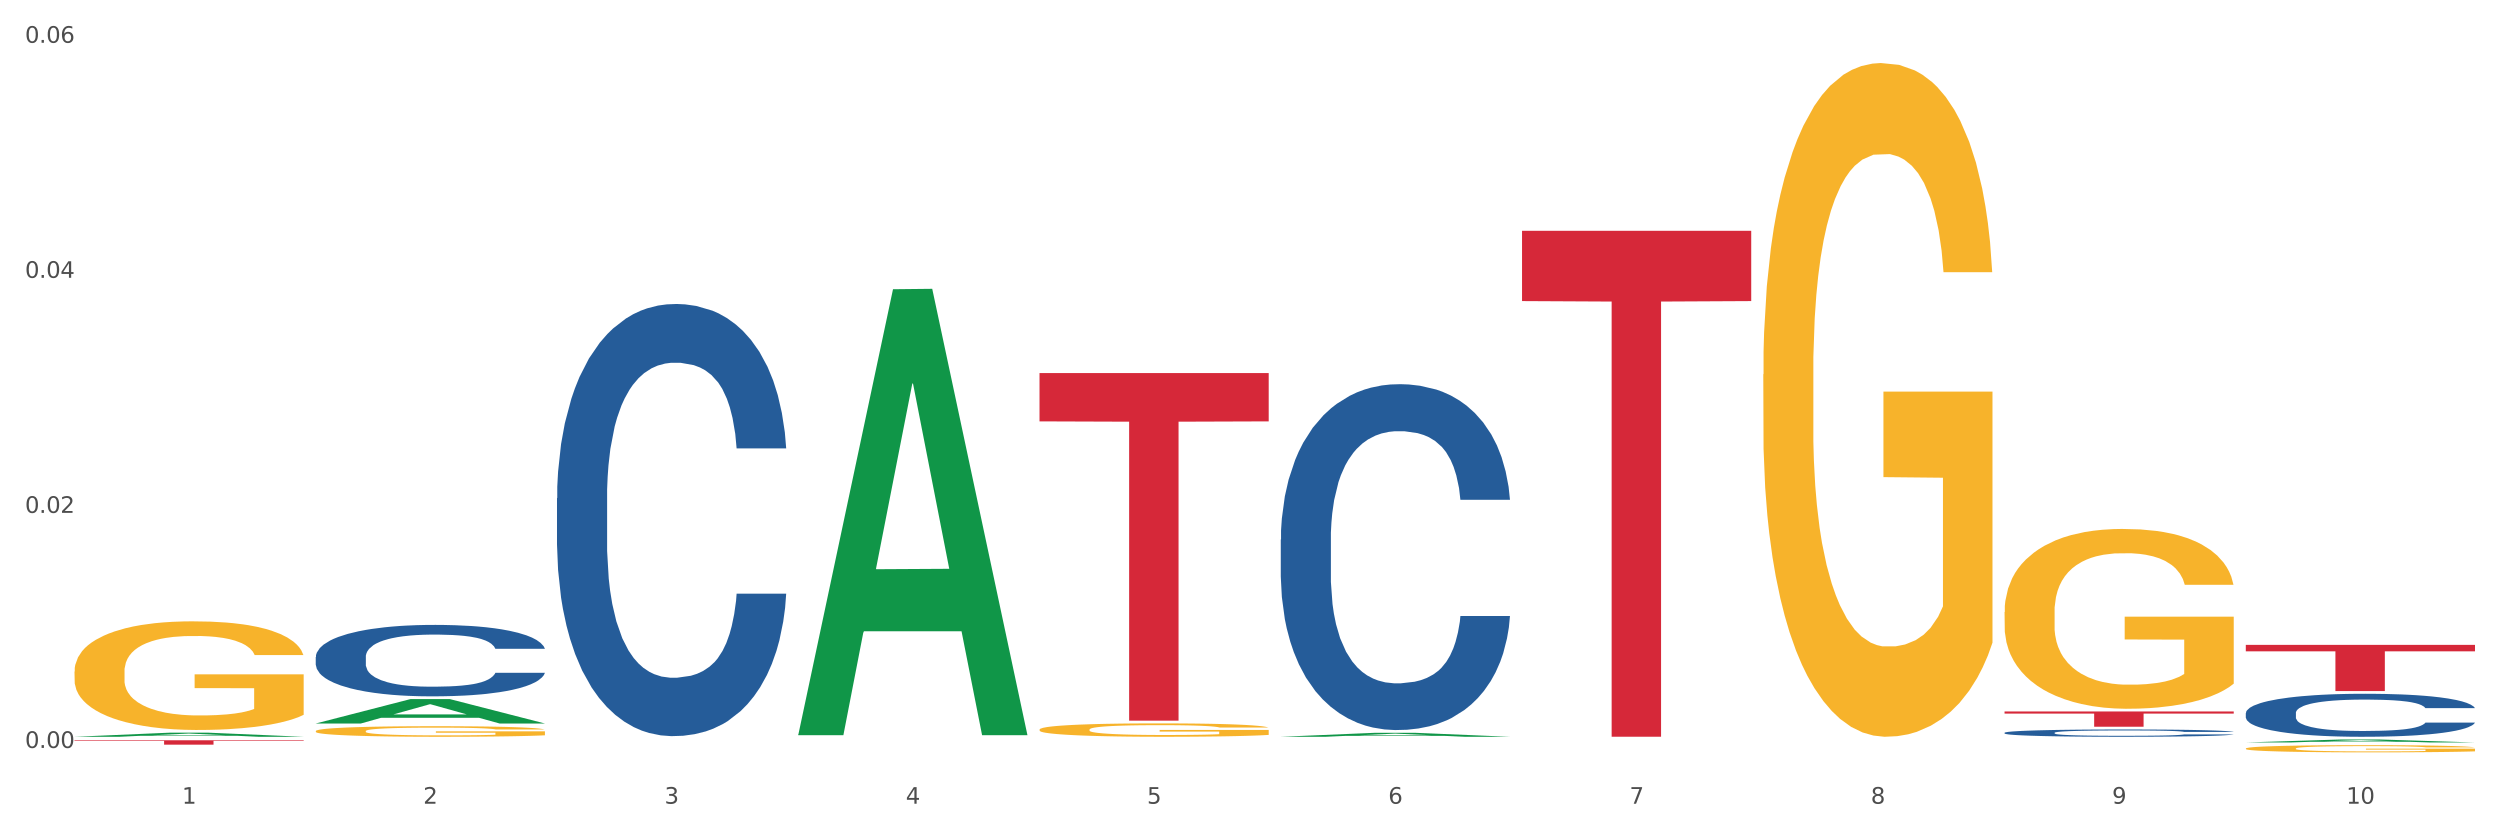 <?xml version="1.0" encoding="utf-8" standalone="no"?>
<!DOCTYPE svg PUBLIC "-//W3C//DTD SVG 1.1//EN"
  "http://www.w3.org/Graphics/SVG/1.1/DTD/svg11.dtd">
<svg xmlns:xlink="http://www.w3.org/1999/xlink" width="1080pt" height="360pt" viewBox="0 0 1080 360" xmlns="http://www.w3.org/2000/svg" version="1.1">
 <rect x="0" y="0" width="1080" height="360" fill="#333333" stroke="none"/>
 <defs>
  <style type="text/css">*{stroke-linejoin: round; stroke-linecap: butt}</style>
 </defs>
 <g id="figure_1">
  <g id="patch_1">
   <path d="M 0 360 
L 1080 360 
L 1080 0 
L 0 0 
z
" style="fill: #ffffff; stroke: #ffffff; stroke-linejoin: miter"/>
  </g>
  <g id="axes_1">
   <g id="matplotlib.axis_1">
    <g id="xtick_1">
     <g id="text_1">
      <!-- 1 -->
      <g style="fill: #4d4d4d" transform="translate(78.627 347.204) scale(0.096 -0.096)">
       <defs>
        <path id="DejaVuSans-31" d="M 794 531 
L 1825 531 
L 1825 4091 
L 703 3866 
L 703 4441 
L 1819 4666 
L 2450 4666 
L 2450 531 
L 3481 531 
L 3481 0 
L 794 0 
L 794 531 
z
" transform="scale(0.016)"/>
       </defs>
       <use xlink:href="#DejaVuSans-31"/>
      </g>
     </g>
    </g>
    <g id="xtick_2">
     <g id="text_2">
      <!-- 2 -->
      <g style="fill: #4d4d4d" transform="translate(182.851 347.204) scale(0.096 -0.096)">
       <defs>
        <path id="DejaVuSans-32" d="M 1228 531 
L 3431 531 
L 3431 0 
L 469 0 
L 469 531 
Q 828 903 1448 1529 
Q 2069 2156 2228 2338 
Q 2531 2678 2651 2914 
Q 2772 3150 2772 3378 
Q 2772 3750 2511 3984 
Q 2250 4219 1831 4219 
Q 1534 4219 1204 4116 
Q 875 4013 500 3803 
L 500 4441 
Q 881 4594 1212 4672 
Q 1544 4750 1819 4750 
Q 2544 4750 2975 4387 
Q 3406 4025 3406 3419 
Q 3406 3131 3298 2873 
Q 3191 2616 2906 2266 
Q 2828 2175 2409 1742 
Q 1991 1309 1228 531 
z
" transform="scale(0.016)"/>
       </defs>
       <use xlink:href="#DejaVuSans-32"/>
      </g>
     </g>
    </g>
    <g id="xtick_3">
     <g id="text_3">
      <!-- 3 -->
      <g style="fill: #4d4d4d" transform="translate(287.074 347.204) scale(0.096 -0.096)">
       <defs>
        <path id="DejaVuSans-33" d="M 2597 2516 
Q 3050 2419 3304 2112 
Q 3559 1806 3559 1356 
Q 3559 666 3084 287 
Q 2609 -91 1734 -91 
Q 1441 -91 1130 -33 
Q 819 25 488 141 
L 488 750 
Q 750 597 1062 519 
Q 1375 441 1716 441 
Q 2309 441 2620 675 
Q 2931 909 2931 1356 
Q 2931 1769 2642 2001 
Q 2353 2234 1838 2234 
L 1294 2234 
L 1294 2753 
L 1863 2753 
Q 2328 2753 2575 2939 
Q 2822 3125 2822 3475 
Q 2822 3834 2567 4026 
Q 2313 4219 1838 4219 
Q 1578 4219 1281 4162 
Q 984 4106 628 3988 
L 628 4550 
Q 988 4650 1302 4700 
Q 1616 4750 1894 4750 
Q 2613 4750 3031 4423 
Q 3450 4097 3450 3541 
Q 3450 3153 3228 2886 
Q 3006 2619 2597 2516 
z
" transform="scale(0.016)"/>
       </defs>
       <use xlink:href="#DejaVuSans-33"/>
      </g>
     </g>
    </g>
    <g id="xtick_4">
     <g id="text_4">
      <!-- 4 -->
      <g style="fill: #4d4d4d" transform="translate(391.298 347.204) scale(0.096 -0.096)">
       <defs>
        <path id="DejaVuSans-34" d="M 2419 4116 
L 825 1625 
L 2419 1625 
L 2419 4116 
z
M 2253 4666 
L 3047 4666 
L 3047 1625 
L 3713 1625 
L 3713 1100 
L 3047 1100 
L 3047 0 
L 2419 0 
L 2419 1100 
L 313 1100 
L 313 1709 
L 2253 4666 
z
" transform="scale(0.016)"/>
       </defs>
       <use xlink:href="#DejaVuSans-34"/>
      </g>
     </g>
    </g>
    <g id="xtick_5">
     <g id="text_5">
      <!-- 5 -->
      <g style="fill: #4d4d4d" transform="translate(495.522 347.204) scale(0.096 -0.096)">
       <defs>
        <path id="DejaVuSans-35" d="M 691 4666 
L 3169 4666 
L 3169 4134 
L 1269 4134 
L 1269 2991 
Q 1406 3038 1543 3061 
Q 1681 3084 1819 3084 
Q 2600 3084 3056 2656 
Q 3513 2228 3513 1497 
Q 3513 744 3044 326 
Q 2575 -91 1722 -91 
Q 1428 -91 1123 -41 
Q 819 9 494 109 
L 494 744 
Q 775 591 1075 516 
Q 1375 441 1709 441 
Q 2250 441 2565 725 
Q 2881 1009 2881 1497 
Q 2881 1984 2565 2268 
Q 2250 2553 1709 2553 
Q 1456 2553 1204 2497 
Q 953 2441 691 2322 
L 691 4666 
z
" transform="scale(0.016)"/>
       </defs>
       <use xlink:href="#DejaVuSans-35"/>
      </g>
     </g>
    </g>
    <g id="xtick_6">
     <g id="text_6">
      <!-- 6 -->
      <g style="fill: #4d4d4d" transform="translate(599.745 347.204) scale(0.096 -0.096)">
       <defs>
        <path id="DejaVuSans-36" d="M 2113 2584 
Q 1688 2584 1439 2293 
Q 1191 2003 1191 1497 
Q 1191 994 1439 701 
Q 1688 409 2113 409 
Q 2538 409 2786 701 
Q 3034 994 3034 1497 
Q 3034 2003 2786 2293 
Q 2538 2584 2113 2584 
z
M 3366 4563 
L 3366 3988 
Q 3128 4100 2886 4159 
Q 2644 4219 2406 4219 
Q 1781 4219 1451 3797 
Q 1122 3375 1075 2522 
Q 1259 2794 1537 2939 
Q 1816 3084 2150 3084 
Q 2853 3084 3261 2657 
Q 3669 2231 3669 1497 
Q 3669 778 3244 343 
Q 2819 -91 2113 -91 
Q 1303 -91 875 529 
Q 447 1150 447 2328 
Q 447 3434 972 4092 
Q 1497 4750 2381 4750 
Q 2619 4750 2861 4703 
Q 3103 4656 3366 4563 
z
" transform="scale(0.016)"/>
       </defs>
       <use xlink:href="#DejaVuSans-36"/>
      </g>
     </g>
    </g>
    <g id="xtick_7">
     <g id="text_7">
      <!-- 7 -->
      <g style="fill: #4d4d4d" transform="translate(703.969 347.204) scale(0.096 -0.096)">
       <defs>
        <path id="DejaVuSans-37" d="M 525 4666 
L 3525 4666 
L 3525 4397 
L 1831 0 
L 1172 0 
L 2766 4134 
L 525 4134 
L 525 4666 
z
" transform="scale(0.016)"/>
       </defs>
       <use xlink:href="#DejaVuSans-37"/>
      </g>
     </g>
    </g>
    <g id="xtick_8">
     <g id="text_8">
      <!-- 8 -->
      <g style="fill: #4d4d4d" transform="translate(808.193 347.204) scale(0.096 -0.096)">
       <defs>
        <path id="DejaVuSans-38" d="M 2034 2216 
Q 1584 2216 1326 1975 
Q 1069 1734 1069 1313 
Q 1069 891 1326 650 
Q 1584 409 2034 409 
Q 2484 409 2743 651 
Q 3003 894 3003 1313 
Q 3003 1734 2745 1975 
Q 2488 2216 2034 2216 
z
M 1403 2484 
Q 997 2584 770 2862 
Q 544 3141 544 3541 
Q 544 4100 942 4425 
Q 1341 4750 2034 4750 
Q 2731 4750 3128 4425 
Q 3525 4100 3525 3541 
Q 3525 3141 3298 2862 
Q 3072 2584 2669 2484 
Q 3125 2378 3379 2068 
Q 3634 1759 3634 1313 
Q 3634 634 3220 271 
Q 2806 -91 2034 -91 
Q 1263 -91 848 271 
Q 434 634 434 1313 
Q 434 1759 690 2068 
Q 947 2378 1403 2484 
z
M 1172 3481 
Q 1172 3119 1398 2916 
Q 1625 2713 2034 2713 
Q 2441 2713 2670 2916 
Q 2900 3119 2900 3481 
Q 2900 3844 2670 4047 
Q 2441 4250 2034 4250 
Q 1625 4250 1398 4047 
Q 1172 3844 1172 3481 
z
" transform="scale(0.016)"/>
       </defs>
       <use xlink:href="#DejaVuSans-38"/>
      </g>
     </g>
    </g>
    <g id="xtick_9">
     <g id="text_9">
      <!-- 9 -->
      <g style="fill: #4d4d4d" transform="translate(912.416 347.204) scale(0.096 -0.096)">
       <defs>
        <path id="DejaVuSans-39" d="M 703 97 
L 703 672 
Q 941 559 1184 500 
Q 1428 441 1663 441 
Q 2288 441 2617 861 
Q 2947 1281 2994 2138 
Q 2813 1869 2534 1725 
Q 2256 1581 1919 1581 
Q 1219 1581 811 2004 
Q 403 2428 403 3163 
Q 403 3881 828 4315 
Q 1253 4750 1959 4750 
Q 2769 4750 3195 4129 
Q 3622 3509 3622 2328 
Q 3622 1225 3098 567 
Q 2575 -91 1691 -91 
Q 1453 -91 1209 -44 
Q 966 3 703 97 
z
M 1959 2075 
Q 2384 2075 2632 2365 
Q 2881 2656 2881 3163 
Q 2881 3666 2632 3958 
Q 2384 4250 1959 4250 
Q 1534 4250 1286 3958 
Q 1038 3666 1038 3163 
Q 1038 2656 1286 2365 
Q 1534 2075 1959 2075 
z
" transform="scale(0.016)"/>
       </defs>
       <use xlink:href="#DejaVuSans-39"/>
      </g>
     </g>
    </g>
    <g id="xtick_10">
     <g id="text_10">
      <!-- 10 -->
      <g style="fill: #4d4d4d" transform="translate(1013.586 347.204) scale(0.096 -0.096)">
       <defs>
        <path id="DejaVuSans-30" d="M 2034 4250 
Q 1547 4250 1301 3770 
Q 1056 3291 1056 2328 
Q 1056 1369 1301 889 
Q 1547 409 2034 409 
Q 2525 409 2770 889 
Q 3016 1369 3016 2328 
Q 3016 3291 2770 3770 
Q 2525 4250 2034 4250 
z
M 2034 4750 
Q 2819 4750 3233 4129 
Q 3647 3509 3647 2328 
Q 3647 1150 3233 529 
Q 2819 -91 2034 -91 
Q 1250 -91 836 529 
Q 422 1150 422 2328 
Q 422 3509 836 4129 
Q 1250 4750 2034 4750 
z
" transform="scale(0.016)"/>
       </defs>
       <use xlink:href="#DejaVuSans-31"/>
       <use xlink:href="#DejaVuSans-30" transform="translate(63.623 0)"/>
      </g>
     </g>
    </g>
    <g id="xtick_11"/>
    <g id="xtick_12"/>
    <g id="xtick_13"/>
    <g id="xtick_14"/>
    <g id="xtick_15"/>
    <g id="xtick_16"/>
    <g id="xtick_17"/>
    <g id="xtick_18"/>
    <g id="xtick_19"/>
   </g>
   <g id="matplotlib.axis_2">
    <g id="ytick_1">
     <g id="text_11">
      <!-- 0.00 -->
      <g style="fill: #4d4d4d" transform="translate(10.8 323.105) scale(0.096 -0.096)">
       <defs>
        <path id="DejaVuSans-2e" d="M 684 794 
L 1344 794 
L 1344 0 
L 684 0 
L 684 794 
z
" transform="scale(0.016)"/>
       </defs>
       <use xlink:href="#DejaVuSans-30"/>
       <use xlink:href="#DejaVuSans-2e" transform="translate(63.623 0)"/>
       <use xlink:href="#DejaVuSans-30" transform="translate(95.41 0)"/>
       <use xlink:href="#DejaVuSans-30" transform="translate(159.033 0)"/>
      </g>
     </g>
    </g>
    <g id="ytick_2">
     <g id="text_12">
      <!-- 0.02 -->
      <g style="fill: #4d4d4d" transform="translate(10.8 221.563) scale(0.096 -0.096)">
       <use xlink:href="#DejaVuSans-30"/>
       <use xlink:href="#DejaVuSans-2e" transform="translate(63.623 0)"/>
       <use xlink:href="#DejaVuSans-30" transform="translate(95.41 0)"/>
       <use xlink:href="#DejaVuSans-32" transform="translate(159.033 0)"/>
      </g>
     </g>
    </g>
    <g id="ytick_3">
     <g id="text_13">
      <!-- 0.04 -->
      <g style="fill: #4d4d4d" transform="translate(10.8 120.021) scale(0.096 -0.096)">
       <use xlink:href="#DejaVuSans-30"/>
       <use xlink:href="#DejaVuSans-2e" transform="translate(63.623 0)"/>
       <use xlink:href="#DejaVuSans-30" transform="translate(95.41 0)"/>
       <use xlink:href="#DejaVuSans-34" transform="translate(159.033 0)"/>
      </g>
     </g>
    </g>
    <g id="ytick_4">
     <g id="text_14">
      <!-- 0.06 -->
      <g style="fill: #4d4d4d" transform="translate(10.8 18.478) scale(0.096 -0.096)">
       <use xlink:href="#DejaVuSans-30"/>
       <use xlink:href="#DejaVuSans-2e" transform="translate(63.623 0)"/>
       <use xlink:href="#DejaVuSans-30" transform="translate(95.41 0)"/>
       <use xlink:href="#DejaVuSans-36" transform="translate(159.033 0)"/>
      </g>
     </g>
    </g>
    <g id="ytick_5"/>
    <g id="ytick_6"/>
    <g id="ytick_7"/>
   </g>
   <g id="PolyCollection_1">
    <path d="M 32.175 318.286 
L 32.277 318.284 
L 73.107 316.522 
L 90.051 316.52 
L 131.187 318.289 
L 111.589 318.289 
L 102.709 317.877 
L 60.552 317.877 
L 60.246 317.884 
L 51.671 318.289 
L 32.175 318.289 
L 32.175 318.286 
L 65.86 317.632 
L 97.401 317.63 
L 81.783 316.897 
L 81.579 316.894 
L 81.375 316.899 
L 65.758 317.63 
L 65.86 317.632 
L 32.175 318.286 
z
" clip-path="url(#pce8a48c0a7)" style="fill: #109648"/>
    <path d="M 553.293 233.102 
L 553.41 232.966 
L 553.41 229.145 
L 553.761 223.959 
L 555.049 214.407 
L 556.687 207.174 
L 559.496 198.713 
L 561.017 195.165 
L 563.007 191.208 
L 567.103 184.794 
L 571.785 179.335 
L 575.062 176.333 
L 577.52 174.423 
L 583.02 171.011 
L 586.18 169.51 
L 589.457 168.282 
L 592.266 167.463 
L 596.948 166.508 
L 600.693 166.098 
L 605.023 165.962 
L 608.651 166.098 
L 613.45 166.644 
L 620.472 168.282 
L 623.164 169.237 
L 626.792 170.875 
L 630.537 173.058 
L 633.58 175.241 
L 637.091 178.38 
L 640.719 182.474 
L 644.23 187.66 
L 646.688 192.436 
L 648.677 197.485 
L 650.433 203.626 
L 651.72 210.313 
L 652.306 215.908 
L 630.888 215.908 
L 630.303 210.858 
L 629.132 205.4 
L 627.962 201.715 
L 626.675 198.713 
L 624.685 195.302 
L 622.929 193.118 
L 620.004 190.525 
L 617.312 188.888 
L 615.088 187.933 
L 612.396 187.114 
L 606.661 186.295 
L 602.565 186.295 
L 599.99 186.568 
L 596.83 187.25 
L 594.139 188.206 
L 590.979 189.843 
L 588.521 191.617 
L 586.063 193.937 
L 584.659 195.575 
L 582.552 198.577 
L 581.148 201.033 
L 579.275 205.263 
L 578.222 208.266 
L 576.349 216.044 
L 575.53 221.776 
L 575.179 225.733 
L 574.945 230.1 
L 574.945 251.388 
L 575.647 260.941 
L 576.232 265.035 
L 577.168 269.674 
L 578.924 275.679 
L 581.499 281.547 
L 584.191 285.777 
L 586.414 288.37 
L 588.521 290.28 
L 590.628 291.781 
L 593.202 293.146 
L 595.309 293.965 
L 598.469 294.784 
L 602.214 295.193 
L 605.14 295.193 
L 611.109 294.511 
L 613.801 293.828 
L 616.375 292.873 
L 619.184 291.372 
L 621.408 289.734 
L 622.695 288.506 
L 624.802 285.913 
L 626.441 283.184 
L 627.845 280.046 
L 628.781 277.316 
L 629.835 273.222 
L 630.654 268.583 
L 630.888 266.126 
L 652.306 266.126 
L 651.837 271.039 
L 651.018 275.815 
L 649.38 282.229 
L 648.092 285.913 
L 646.103 290.417 
L 643.996 294.238 
L 641.07 298.468 
L 638.378 301.607 
L 635.569 304.336 
L 632.526 306.792 
L 627.026 310.204 
L 625.036 311.159 
L 620.823 312.797 
L 617.546 313.752 
L 612.747 314.707 
L 607.832 315.253 
L 602.682 315.39 
L 598.118 315.117 
L 593.085 314.298 
L 589.925 313.479 
L 586.414 312.251 
L 582.318 310.34 
L 578.456 308.021 
L 574.828 305.291 
L 571.434 302.153 
L 568.274 298.605 
L 564.177 292.737 
L 561.135 287.005 
L 558.911 281.683 
L 557.389 277.18 
L 555.868 271.448 
L 555.049 267.491 
L 553.761 257.938 
L 553.293 249.068 
L 553.293 233.102 
z
" clip-path="url(#pce8a48c0a7)" style="fill: #255c99"/>
    <path d="M 865.964 316.55 
L 866.081 316.547 
L 866.081 316.466 
L 866.432 316.357 
L 867.719 316.155 
L 869.358 316.002 
L 872.167 315.823 
L 873.688 315.748 
L 875.678 315.665 
L 879.774 315.529 
L 884.456 315.414 
L 887.733 315.35 
L 890.19 315.31 
L 895.691 315.238 
L 898.851 315.206 
L 902.128 315.18 
L 904.937 315.163 
L 909.618 315.143 
L 913.364 315.134 
L 917.694 315.131 
L 921.322 315.134 
L 926.12 315.146 
L 933.143 315.18 
L 935.834 315.2 
L 939.463 315.235 
L 943.208 315.281 
L 946.251 315.327 
L 949.762 315.394 
L 953.39 315.48 
L 956.901 315.59 
L 959.359 315.691 
L 961.348 315.797 
L 963.104 315.927 
L 964.391 316.068 
L 964.976 316.187 
L 943.559 316.187 
L 942.974 316.08 
L 941.803 315.965 
L 940.633 315.887 
L 939.346 315.823 
L 937.356 315.751 
L 935.6 315.705 
L 932.674 315.65 
L 929.983 315.616 
L 927.759 315.595 
L 925.067 315.578 
L 919.332 315.561 
L 915.236 315.561 
L 912.661 315.567 
L 909.501 315.581 
L 906.81 315.601 
L 903.65 315.636 
L 901.192 315.673 
L 898.734 315.722 
L 897.33 315.757 
L 895.223 315.82 
L 893.819 315.872 
L 891.946 315.962 
L 890.893 316.025 
L 889.02 316.19 
L 888.201 316.311 
L 887.85 316.394 
L 887.616 316.487 
L 887.616 316.937 
L 888.318 317.138 
L 888.903 317.225 
L 889.839 317.323 
L 891.595 317.45 
L 894.17 317.574 
L 896.861 317.663 
L 899.085 317.718 
L 901.192 317.759 
L 903.298 317.79 
L 905.873 317.819 
L 907.98 317.836 
L 911.14 317.854 
L 914.885 317.862 
L 917.811 317.862 
L 923.78 317.848 
L 926.472 317.834 
L 929.046 317.813 
L 931.855 317.782 
L 934.079 317.747 
L 935.366 317.721 
L 937.473 317.666 
L 939.111 317.609 
L 940.516 317.542 
L 941.452 317.485 
L 942.505 317.398 
L 943.325 317.3 
L 943.559 317.248 
L 964.976 317.248 
L 964.508 317.352 
L 963.689 317.453 
L 962.05 317.588 
L 960.763 317.666 
L 958.773 317.761 
L 956.667 317.842 
L 953.741 317.932 
L 951.049 317.998 
L 948.24 318.056 
L 945.197 318.108 
L 939.697 318.18 
L 937.707 318.2 
L 933.494 318.234 
L 930.217 318.255 
L 925.418 318.275 
L 920.503 318.286 
L 915.353 318.289 
L 910.789 318.283 
L 905.756 318.266 
L 902.596 318.249 
L 899.085 318.223 
L 894.989 318.183 
L 891.127 318.133 
L 887.499 318.076 
L 884.105 318.009 
L 880.945 317.934 
L 876.848 317.81 
L 873.805 317.689 
L 871.582 317.577 
L 870.06 317.482 
L 868.539 317.361 
L 867.719 317.277 
L 866.432 317.075 
L 865.964 316.888 
L 865.964 316.55 
z
" clip-path="url(#pce8a48c0a7)" style="fill: #255c99"/>
    <path d="M 970.188 308.056 
L 970.305 308.039 
L 970.305 307.564 
L 970.656 306.919 
L 971.943 305.731 
L 973.582 304.831 
L 976.39 303.779 
L 977.912 303.338 
L 979.902 302.846 
L 983.998 302.048 
L 988.679 301.369 
L 991.956 300.996 
L 994.414 300.758 
L 999.915 300.334 
L 1003.075 300.148 
L 1006.352 299.995 
L 1009.161 299.893 
L 1013.842 299.774 
L 1017.587 299.723 
L 1021.917 299.706 
L 1025.546 299.723 
L 1030.344 299.791 
L 1037.366 299.995 
L 1040.058 300.114 
L 1043.686 300.317 
L 1047.431 300.589 
L 1050.474 300.86 
L 1053.985 301.251 
L 1057.613 301.76 
L 1061.125 302.405 
L 1063.582 302.999 
L 1065.572 303.627 
L 1067.327 304.39 
L 1068.615 305.222 
L 1069.2 305.918 
L 1047.782 305.918 
L 1047.197 305.29 
L 1046.027 304.611 
L 1044.857 304.153 
L 1043.569 303.779 
L 1041.58 303.355 
L 1039.824 303.083 
L 1036.898 302.761 
L 1034.206 302.557 
L 1031.983 302.439 
L 1029.291 302.337 
L 1023.556 302.235 
L 1019.46 302.235 
L 1016.885 302.269 
L 1013.725 302.354 
L 1011.033 302.473 
L 1007.873 302.676 
L 1005.415 302.897 
L 1002.958 303.185 
L 1001.553 303.389 
L 999.447 303.762 
L 998.042 304.068 
L 996.17 304.594 
L 995.116 304.967 
L 993.244 305.935 
L 992.424 306.647 
L 992.073 307.139 
L 991.839 307.683 
L 991.839 310.33 
L 992.541 311.518 
L 993.127 312.027 
L 994.063 312.604 
L 995.818 313.351 
L 998.393 314.08 
L 1001.085 314.607 
L 1003.309 314.929 
L 1005.415 315.167 
L 1007.522 315.353 
L 1010.097 315.523 
L 1012.203 315.625 
L 1015.363 315.727 
L 1019.109 315.778 
L 1022.035 315.778 
L 1028.003 315.693 
L 1030.695 315.608 
L 1033.27 315.489 
L 1036.079 315.302 
L 1038.303 315.099 
L 1039.59 314.946 
L 1041.697 314.624 
L 1043.335 314.284 
L 1044.739 313.894 
L 1045.676 313.554 
L 1046.729 313.045 
L 1047.548 312.468 
L 1047.782 312.163 
L 1069.2 312.163 
L 1068.732 312.774 
L 1067.913 313.368 
L 1066.274 314.165 
L 1064.987 314.624 
L 1062.997 315.184 
L 1060.89 315.659 
L 1057.965 316.185 
L 1055.273 316.575 
L 1052.464 316.915 
L 1049.421 317.22 
L 1043.92 317.644 
L 1041.931 317.763 
L 1037.717 317.967 
L 1034.44 318.086 
L 1029.642 318.204 
L 1024.726 318.272 
L 1019.577 318.289 
L 1015.012 318.255 
L 1009.98 318.153 
L 1006.82 318.052 
L 1003.309 317.899 
L 999.212 317.661 
L 995.35 317.373 
L 991.722 317.033 
L 988.328 316.643 
L 985.168 316.202 
L 981.072 315.472 
L 978.029 314.759 
L 975.805 314.097 
L 974.284 313.537 
L 972.762 312.825 
L 971.943 312.333 
L 970.656 311.145 
L 970.188 310.041 
L 970.188 308.056 
z
" clip-path="url(#pce8a48c0a7)" style="fill: #255c99"/>
    <path d="M 32.175 290.104 
L 32.292 290.061 
L 32.292 288.518 
L 32.526 287.189 
L 33.695 283.974 
L 35.448 281.316 
L 36.734 279.902 
L 38.02 278.744 
L 39.54 277.587 
L 41.41 276.387 
L 44.8 274.629 
L 46.904 273.729 
L 49.476 272.786 
L 54.152 271.415 
L 57.542 270.643 
L 61.049 270 
L 66.777 269.228 
L 70.517 268.885 
L 74.492 268.628 
L 79.285 268.457 
L 82.909 268.414 
L 90.858 268.543 
L 97.638 268.928 
L 100.911 269.228 
L 105.119 269.743 
L 107.34 270.086 
L 110.964 270.772 
L 114.705 271.672 
L 117.277 272.443 
L 121.134 273.901 
L 124.057 275.358 
L 126.745 277.158 
L 128.148 278.402 
L 129.2 279.559 
L 130.135 280.888 
L 131.071 282.988 
L 110.029 282.988 
L 109.211 281.488 
L 107.925 280.073 
L 106.054 278.702 
L 104.418 277.844 
L 101.612 276.773 
L 99.041 276.087 
L 96.352 275.572 
L 93.079 275.144 
L 90.507 274.929 
L 86.883 274.758 
L 79.752 274.801 
L 74.96 275.144 
L 71.686 275.572 
L 69.582 275.958 
L 67.712 276.387 
L 65.608 276.987 
L 63.153 277.887 
L 61.399 278.702 
L 59.646 279.73 
L 58.243 280.759 
L 56.957 281.959 
L 55.905 283.245 
L 55.087 284.574 
L 54.386 286.203 
L 53.801 288.904 
L 53.801 294.776 
L 54.035 296.105 
L 54.619 297.862 
L 55.321 299.191 
L 56.49 300.777 
L 57.542 301.849 
L 59.529 303.392 
L 61.75 304.678 
L 63.504 305.492 
L 65.257 306.178 
L 68.296 307.121 
L 71.686 307.893 
L 74.609 308.364 
L 78.583 308.793 
L 81.272 308.965 
L 83.61 309.05 
L 89.338 309.05 
L 93.429 308.922 
L 97.988 308.622 
L 101.495 308.236 
L 104.418 307.764 
L 107.691 306.993 
L 109.795 306.264 
L 109.795 297.305 
L 84.078 297.262 
L 84.078 291.304 
L 131.187 291.304 
L 131.187 308.793 
L 129.2 309.693 
L 126.979 310.508 
L 124.641 311.236 
L 121.134 312.137 
L 116.926 312.994 
L 113.185 313.594 
L 109.211 314.108 
L 104.535 314.58 
L 98.456 315.009 
L 94.715 315.18 
L 90.039 315.309 
L 84.545 315.351 
L 79.752 315.266 
L 75.076 315.051 
L 70.167 314.666 
L 65.374 314.108 
L 61.75 313.551 
L 58.126 312.865 
L 54.269 311.965 
L 51.229 311.108 
L 48.891 310.336 
L 46.32 309.35 
L 43.514 308.064 
L 41.41 306.907 
L 39.54 305.707 
L 37.552 304.164 
L 36.15 302.835 
L 34.747 301.163 
L 33.928 299.92 
L 32.993 297.991 
L 32.292 295.29 
L 32.175 290.104 
z
" clip-path="url(#pce8a48c0a7)" style="fill: #f7b32b"/>
    <path d="M 136.399 315.832 
L 136.516 315.828 
L 136.516 315.678 
L 136.749 315.549 
L 137.918 315.236 
L 139.672 314.977 
L 140.958 314.839 
L 142.244 314.727 
L 143.763 314.614 
L 145.634 314.497 
L 149.024 314.326 
L 151.128 314.239 
L 153.699 314.147 
L 158.375 314.013 
L 161.765 313.938 
L 165.272 313.876 
L 171 313.801 
L 174.741 313.767 
L 178.716 313.742 
L 183.508 313.726 
L 187.132 313.721 
L 195.081 313.734 
L 201.861 313.771 
L 205.135 313.801 
L 209.343 313.851 
L 211.564 313.884 
L 215.188 313.951 
L 218.928 314.038 
L 221.5 314.114 
L 225.358 314.255 
L 228.28 314.397 
L 230.969 314.572 
L 232.372 314.693 
L 233.424 314.806 
L 234.359 314.935 
L 235.294 315.14 
L 214.253 315.14 
L 213.434 314.994 
L 212.148 314.856 
L 210.278 314.723 
L 208.641 314.639 
L 205.836 314.535 
L 203.264 314.468 
L 200.576 314.418 
L 197.302 314.376 
L 194.731 314.355 
L 191.107 314.339 
L 183.976 314.343 
L 179.183 314.376 
L 175.91 314.418 
L 173.806 314.456 
L 171.936 314.497 
L 169.831 314.556 
L 167.377 314.643 
L 165.623 314.723 
L 163.87 314.823 
L 162.467 314.923 
L 161.181 315.04 
L 160.129 315.165 
L 159.311 315.294 
L 158.609 315.453 
L 158.025 315.715 
L 158.025 316.287 
L 158.259 316.416 
L 158.843 316.587 
L 159.544 316.717 
L 160.713 316.871 
L 161.765 316.975 
L 163.753 317.125 
L 165.974 317.251 
L 167.727 317.33 
L 169.481 317.397 
L 172.52 317.488 
L 175.91 317.563 
L 178.833 317.609 
L 182.807 317.651 
L 185.496 317.668 
L 187.834 317.676 
L 193.562 317.676 
L 197.653 317.663 
L 202.212 317.634 
L 205.719 317.597 
L 208.641 317.551 
L 211.915 317.476 
L 214.019 317.405 
L 214.019 316.533 
L 188.301 316.529 
L 188.301 315.949 
L 235.411 315.949 
L 235.411 317.651 
L 233.424 317.739 
L 231.203 317.818 
L 228.865 317.889 
L 225.358 317.976 
L 221.15 318.06 
L 217.409 318.118 
L 213.434 318.168 
L 208.758 318.214 
L 202.68 318.256 
L 198.939 318.273 
L 194.263 318.285 
L 188.769 318.289 
L 183.976 318.281 
L 179.3 318.26 
L 174.39 318.222 
L 169.598 318.168 
L 165.974 318.114 
L 162.35 318.047 
L 158.492 317.96 
L 155.453 317.876 
L 153.115 317.801 
L 150.543 317.705 
L 147.738 317.58 
L 145.634 317.467 
L 143.763 317.351 
L 141.776 317.2 
L 140.373 317.071 
L 138.97 316.908 
L 138.152 316.787 
L 137.217 316.6 
L 136.516 316.337 
L 136.399 315.832 
z
" clip-path="url(#pce8a48c0a7)" style="fill: #f7b32b"/>
    <path d="M 449.069 315.174 
L 449.186 315.169 
L 449.186 314.979 
L 449.42 314.815 
L 450.589 314.418 
L 452.343 314.09 
L 453.628 313.916 
L 454.914 313.773 
L 456.434 313.63 
L 458.304 313.482 
L 461.694 313.265 
L 463.799 313.154 
L 466.37 313.038 
L 471.046 312.869 
L 474.436 312.773 
L 477.943 312.694 
L 483.671 312.599 
L 487.412 312.557 
L 491.386 312.525 
L 496.179 312.504 
L 499.803 312.498 
L 507.752 312.514 
L 514.532 312.562 
L 517.805 312.599 
L 522.014 312.662 
L 524.235 312.705 
L 527.859 312.789 
L 531.599 312.9 
L 534.171 312.996 
L 538.029 313.175 
L 540.951 313.355 
L 543.64 313.577 
L 545.043 313.731 
L 546.095 313.873 
L 547.03 314.037 
L 547.965 314.297 
L 526.923 314.297 
L 526.105 314.111 
L 524.819 313.937 
L 522.949 313.768 
L 521.312 313.662 
L 518.507 313.53 
L 515.935 313.445 
L 513.246 313.382 
L 509.973 313.329 
L 507.401 313.302 
L 503.778 313.281 
L 496.647 313.286 
L 491.854 313.329 
L 488.581 313.382 
L 486.477 313.429 
L 484.606 313.482 
L 482.502 313.556 
L 480.047 313.667 
L 478.294 313.768 
L 476.54 313.895 
L 475.138 314.022 
L 473.852 314.17 
L 472.8 314.328 
L 471.981 314.492 
L 471.28 314.693 
L 470.696 315.026 
L 470.696 315.751 
L 470.929 315.915 
L 471.514 316.132 
L 472.215 316.296 
L 473.384 316.491 
L 474.436 316.623 
L 476.424 316.814 
L 478.645 316.972 
L 480.398 317.073 
L 482.152 317.158 
L 485.191 317.274 
L 488.581 317.369 
L 491.503 317.427 
L 495.478 317.48 
L 498.167 317.501 
L 500.505 317.512 
L 506.232 317.512 
L 510.324 317.496 
L 514.883 317.459 
L 518.39 317.411 
L 521.312 317.353 
L 524.585 317.258 
L 526.69 317.168 
L 526.69 316.063 
L 500.972 316.058 
L 500.972 315.322 
L 548.082 315.322 
L 548.082 317.48 
L 546.095 317.591 
L 543.874 317.692 
L 541.536 317.782 
L 538.029 317.893 
L 533.82 317.998 
L 530.08 318.072 
L 526.105 318.136 
L 521.429 318.194 
L 515.351 318.247 
L 511.61 318.268 
L 506.934 318.284 
L 501.44 318.289 
L 496.647 318.279 
L 491.971 318.252 
L 487.061 318.205 
L 482.268 318.136 
L 478.645 318.067 
L 475.021 317.982 
L 471.163 317.871 
L 468.124 317.766 
L 465.786 317.67 
L 463.214 317.549 
L 460.409 317.39 
L 458.304 317.247 
L 456.434 317.099 
L 454.447 316.909 
L 453.044 316.745 
L 451.641 316.539 
L 450.823 316.385 
L 449.888 316.147 
L 449.186 315.814 
L 449.069 315.174 
z
" clip-path="url(#pce8a48c0a7)" style="fill: #f7b32b"/>
    <path d="M 761.74 161.726 
L 761.857 161.46 
L 761.857 151.891 
L 762.091 143.651 
L 763.26 123.715 
L 765.013 107.234 
L 766.299 98.462 
L 767.585 91.286 
L 769.105 84.109 
L 770.975 76.666 
L 774.365 65.768 
L 776.469 60.185 
L 779.041 54.338 
L 783.717 45.832 
L 787.107 41.047 
L 790.614 37.06 
L 796.342 32.275 
L 800.083 30.149 
L 804.057 28.554 
L 808.85 27.491 
L 812.474 27.225 
L 820.423 28.022 
L 827.203 30.415 
L 830.476 32.275 
L 834.685 35.465 
L 836.906 37.591 
L 840.529 41.844 
L 844.27 47.427 
L 846.842 52.211 
L 850.7 61.249 
L 853.622 70.286 
L 856.311 81.45 
L 857.713 89.159 
L 858.766 96.336 
L 859.701 104.576 
L 860.636 117.601 
L 839.594 117.601 
L 838.776 108.298 
L 837.49 99.526 
L 835.62 91.02 
L 833.983 85.703 
L 831.178 79.058 
L 828.606 74.805 
L 825.917 71.615 
L 822.644 68.957 
L 820.072 67.628 
L 816.448 66.565 
L 809.318 66.831 
L 804.525 68.957 
L 801.252 71.615 
L 799.148 74.008 
L 797.277 76.666 
L 795.173 80.387 
L 792.718 85.969 
L 790.965 91.02 
L 789.211 97.399 
L 787.809 103.779 
L 786.523 111.221 
L 785.471 119.196 
L 784.652 127.436 
L 783.951 137.537 
L 783.366 154.283 
L 783.366 190.699 
L 783.6 198.94 
L 784.185 209.838 
L 784.886 218.078 
L 786.055 227.913 
L 787.107 234.558 
L 789.094 244.128 
L 791.315 252.102 
L 793.069 257.152 
L 794.822 261.405 
L 797.862 267.253 
L 801.252 272.038 
L 804.174 274.962 
L 808.149 277.62 
L 810.837 278.683 
L 813.175 279.215 
L 818.903 279.215 
L 822.995 278.417 
L 827.554 276.557 
L 831.061 274.164 
L 833.983 271.24 
L 837.256 266.456 
L 839.36 261.937 
L 839.36 206.382 
L 813.643 206.116 
L 813.643 169.169 
L 860.753 169.169 
L 860.753 277.62 
L 858.766 283.202 
L 856.544 288.252 
L 854.206 292.771 
L 850.7 298.353 
L 846.491 303.67 
L 842.751 307.391 
L 838.776 310.581 
L 834.1 313.505 
L 828.021 316.163 
L 824.281 317.226 
L 819.605 318.023 
L 814.111 318.289 
L 809.318 317.758 
L 804.642 316.429 
L 799.732 314.036 
L 794.939 310.581 
L 791.315 307.125 
L 787.692 302.872 
L 783.834 297.29 
L 780.795 291.974 
L 778.457 287.189 
L 775.885 281.075 
L 773.079 273.101 
L 770.975 265.924 
L 769.105 258.481 
L 767.118 248.912 
L 765.715 240.672 
L 764.312 230.305 
L 763.494 222.597 
L 762.559 210.635 
L 761.857 193.889 
L 761.74 161.726 
z
" clip-path="url(#pce8a48c0a7)" style="fill: #f7b32b"/>
    <path d="M 865.964 264.401 
L 866.081 264.33 
L 866.081 261.775 
L 866.315 259.576 
L 867.484 254.255 
L 869.237 249.856 
L 870.523 247.514 
L 871.809 245.599 
L 873.329 243.683 
L 875.199 241.696 
L 878.589 238.787 
L 880.693 237.297 
L 883.265 235.736 
L 887.941 233.466 
L 891.331 232.189 
L 894.838 231.125 
L 900.566 229.848 
L 904.306 229.28 
L 908.281 228.854 
L 913.074 228.57 
L 916.698 228.499 
L 924.647 228.712 
L 931.427 229.351 
L 934.7 229.848 
L 938.908 230.699 
L 941.129 231.267 
L 944.753 232.402 
L 948.494 233.892 
L 951.066 235.169 
L 954.923 237.581 
L 957.846 239.994 
L 960.534 242.973 
L 961.937 245.031 
L 962.989 246.947 
L 963.924 249.146 
L 964.859 252.623 
L 943.818 252.623 
L 943 250.14 
L 941.714 247.798 
L 939.843 245.528 
L 938.207 244.109 
L 935.401 242.335 
L 932.829 241.2 
L 930.141 240.348 
L 926.868 239.639 
L 924.296 239.284 
L 920.672 239 
L 913.541 239.071 
L 908.749 239.639 
L 905.475 240.348 
L 903.371 240.987 
L 901.501 241.696 
L 899.397 242.69 
L 896.942 244.18 
L 895.188 245.528 
L 893.435 247.231 
L 892.032 248.933 
L 890.746 250.92 
L 889.694 253.049 
L 888.876 255.248 
L 888.175 257.944 
L 887.59 262.414 
L 887.59 272.134 
L 887.824 274.334 
L 888.408 277.243 
L 889.11 279.442 
L 890.279 282.067 
L 891.331 283.841 
L 893.318 286.395 
L 895.539 288.524 
L 897.293 289.872 
L 899.046 291.007 
L 902.085 292.568 
L 905.475 293.845 
L 908.398 294.626 
L 912.372 295.335 
L 915.061 295.619 
L 917.399 295.761 
L 923.127 295.761 
L 927.218 295.548 
L 931.777 295.051 
L 935.284 294.413 
L 938.207 293.632 
L 941.48 292.355 
L 943.584 291.149 
L 943.584 276.32 
L 917.867 276.249 
L 917.867 266.387 
L 964.976 266.387 
L 964.976 295.335 
L 962.989 296.825 
L 960.768 298.173 
L 958.43 299.38 
L 954.923 300.869 
L 950.715 302.288 
L 946.974 303.282 
L 943 304.133 
L 938.324 304.914 
L 932.245 305.623 
L 928.504 305.907 
L 923.828 306.12 
L 918.334 306.191 
L 913.541 306.049 
L 908.865 305.694 
L 903.956 305.056 
L 899.163 304.133 
L 895.539 303.211 
L 891.915 302.076 
L 888.058 300.586 
L 885.018 299.167 
L 882.68 297.89 
L 880.109 296.258 
L 877.303 294.129 
L 875.199 292.213 
L 873.329 290.227 
L 871.341 287.673 
L 869.938 285.473 
L 868.536 282.706 
L 867.717 280.648 
L 866.782 277.456 
L 866.081 272.986 
L 865.964 264.401 
z
" clip-path="url(#pce8a48c0a7)" style="fill: #f7b32b"/>
    <path d="M 970.188 323.349 
L 970.304 323.346 
L 970.304 323.244 
L 970.538 323.156 
L 971.707 322.944 
L 973.461 322.768 
L 974.747 322.674 
L 976.032 322.598 
L 977.552 322.521 
L 979.422 322.442 
L 982.813 322.325 
L 984.917 322.266 
L 987.488 322.203 
L 992.164 322.113 
L 995.554 322.062 
L 999.061 322.019 
L 1004.789 321.968 
L 1008.53 321.945 
L 1012.505 321.928 
L 1017.297 321.917 
L 1020.921 321.914 
L 1028.87 321.923 
L 1035.65 321.948 
L 1038.923 321.968 
L 1043.132 322.002 
L 1045.353 322.025 
L 1048.977 322.07 
L 1052.717 322.13 
L 1055.289 322.181 
L 1059.147 322.277 
L 1062.069 322.374 
L 1064.758 322.493 
L 1066.161 322.575 
L 1067.213 322.652 
L 1068.148 322.739 
L 1069.083 322.878 
L 1048.041 322.878 
L 1047.223 322.779 
L 1045.937 322.686 
L 1044.067 322.595 
L 1042.43 322.538 
L 1039.625 322.467 
L 1037.053 322.422 
L 1034.364 322.388 
L 1031.091 322.359 
L 1028.52 322.345 
L 1024.896 322.334 
L 1017.765 322.337 
L 1012.972 322.359 
L 1009.699 322.388 
L 1007.595 322.413 
L 1005.724 322.442 
L 1003.62 322.481 
L 1001.165 322.541 
L 999.412 322.595 
L 997.659 322.663 
L 996.256 322.731 
L 994.97 322.81 
L 993.918 322.895 
L 993.1 322.983 
L 992.398 323.091 
L 991.814 323.27 
L 991.814 323.658 
L 992.047 323.746 
L 992.632 323.862 
L 993.333 323.95 
L 994.502 324.055 
L 995.554 324.126 
L 997.542 324.228 
L 999.763 324.313 
L 1001.516 324.367 
L 1003.27 324.412 
L 1006.309 324.475 
L 1009.699 324.526 
L 1012.621 324.557 
L 1016.596 324.585 
L 1019.285 324.597 
L 1021.623 324.602 
L 1027.351 324.602 
L 1031.442 324.594 
L 1036.001 324.574 
L 1039.508 324.549 
L 1042.43 324.517 
L 1045.704 324.466 
L 1047.808 324.418 
L 1047.808 323.825 
L 1022.09 323.823 
L 1022.09 323.428 
L 1069.2 323.428 
L 1069.2 324.585 
L 1067.213 324.645 
L 1064.992 324.699 
L 1062.654 324.747 
L 1059.147 324.807 
L 1054.938 324.863 
L 1051.198 324.903 
L 1047.223 324.937 
L 1042.547 324.968 
L 1036.469 324.997 
L 1032.728 325.008 
L 1028.052 325.016 
L 1022.558 325.019 
L 1017.765 325.014 
L 1013.089 324.999 
L 1008.179 324.974 
L 1003.387 324.937 
L 999.763 324.9 
L 996.139 324.855 
L 992.281 324.795 
L 989.242 324.739 
L 986.904 324.688 
L 984.332 324.622 
L 981.527 324.537 
L 979.422 324.461 
L 977.552 324.381 
L 975.565 324.279 
L 974.162 324.191 
L 972.759 324.081 
L 971.941 323.998 
L 971.006 323.871 
L 970.304 323.692 
L 970.188 323.349 
z
" clip-path="url(#pce8a48c0a7)" style="fill: #f7b32b"/>
    <path d="M 240.622 215.204 
L 240.739 215.034 
L 240.739 210.26 
L 241.09 203.781 
L 242.378 191.846 
L 244.016 182.809 
L 246.825 172.238 
L 248.347 167.805 
L 250.336 162.861 
L 254.432 154.847 
L 259.114 148.027 
L 262.391 144.276 
L 264.849 141.889 
L 270.349 137.626 
L 273.509 135.751 
L 276.786 134.216 
L 279.595 133.193 
L 284.277 132 
L 288.022 131.488 
L 292.352 131.318 
L 295.98 131.488 
L 300.779 132.17 
L 307.801 134.216 
L 310.493 135.41 
L 314.121 137.456 
L 317.866 140.184 
L 320.909 142.912 
L 324.42 146.833 
L 328.048 151.948 
L 331.559 158.427 
L 334.017 164.395 
L 336.007 170.704 
L 337.762 178.376 
L 339.049 186.731 
L 339.635 193.721 
L 318.217 193.721 
L 317.632 187.413 
L 316.462 180.593 
L 315.291 175.989 
L 314.004 172.238 
L 312.014 167.976 
L 310.259 165.248 
L 307.333 162.008 
L 304.641 159.962 
L 302.417 158.768 
L 299.725 157.745 
L 293.991 156.722 
L 289.894 156.722 
L 287.32 157.063 
L 284.16 157.916 
L 281.468 159.109 
L 278.308 161.156 
L 275.85 163.372 
L 273.392 166.271 
L 271.988 168.317 
L 269.881 172.068 
L 268.477 175.137 
L 266.604 180.422 
L 265.551 184.173 
L 263.678 193.892 
L 262.859 201.053 
L 262.508 205.997 
L 262.274 211.453 
L 262.274 238.052 
L 262.976 249.987 
L 263.561 255.102 
L 264.498 260.899 
L 266.253 268.401 
L 268.828 275.732 
L 271.52 281.018 
L 273.743 284.257 
L 275.85 286.644 
L 277.957 288.52 
L 280.532 290.225 
L 282.638 291.248 
L 285.798 292.271 
L 289.543 292.782 
L 292.469 292.782 
L 298.438 291.93 
L 301.13 291.077 
L 303.705 289.884 
L 306.513 288.008 
L 308.737 285.962 
L 310.025 284.428 
L 312.131 281.188 
L 313.77 277.778 
L 315.174 273.857 
L 316.11 270.447 
L 317.164 265.332 
L 317.983 259.535 
L 318.217 256.466 
L 339.635 256.466 
L 339.167 262.604 
L 338.347 268.571 
L 336.709 276.585 
L 335.421 281.188 
L 333.432 286.815 
L 331.325 291.589 
L 328.399 296.874 
L 325.707 300.796 
L 322.899 304.206 
L 319.856 307.275 
L 314.355 311.538 
L 312.365 312.731 
L 308.152 314.777 
L 304.875 315.971 
L 300.077 317.164 
L 295.161 317.846 
L 290.011 318.017 
L 285.447 317.676 
L 280.414 316.653 
L 277.254 315.63 
L 273.743 314.095 
L 269.647 311.708 
L 265.785 308.809 
L 262.157 305.399 
L 258.763 301.478 
L 255.603 297.045 
L 251.507 289.713 
L 248.464 282.552 
L 246.24 275.903 
L 244.718 270.276 
L 243.197 263.115 
L 242.378 258.171 
L 241.09 246.236 
L 240.622 235.153 
L 240.622 215.204 
z
" clip-path="url(#pce8a48c0a7)" style="fill: #255c99"/>
    <path d="M 32.175 319.788 
L 131.187 319.788 
L 131.187 320.053 
L 92.239 320.055 
L 92.239 321.696 
L 70.888 321.696 
L 70.888 320.055 
L 32.175 320.053 
L 32.175 319.789 
L 32.175 319.788 
z
" clip-path="url(#pce8a48c0a7)" style="fill: #d62839"/>
    <path d="M 449.069 161.164 
L 548.082 161.164 
L 548.082 182.032 
L 509.134 182.173 
L 509.134 311.33 
L 487.783 311.33 
L 487.783 182.173 
L 449.069 182.032 
L 449.069 161.305 
L 449.069 161.164 
z
" clip-path="url(#pce8a48c0a7)" style="fill: #d62839"/>
    <path d="M 657.517 99.692 
L 756.529 99.692 
L 756.529 130.068 
L 717.581 130.273 
L 717.581 318.275 
L 696.23 318.275 
L 696.23 130.273 
L 657.517 130.068 
L 657.517 99.897 
L 657.517 99.692 
z
" clip-path="url(#pce8a48c0a7)" style="fill: #d62839"/>
    <path d="M 865.964 307.36 
L 964.976 307.36 
L 964.976 308.277 
L 926.028 308.283 
L 926.028 313.962 
L 904.677 313.962 
L 904.677 308.283 
L 865.964 308.277 
L 865.964 307.366 
L 865.964 307.36 
z
" clip-path="url(#pce8a48c0a7)" style="fill: #d62839"/>
    <path d="M 970.188 278.59 
L 1069.2 278.59 
L 1069.2 281.362 
L 1030.252 281.381 
L 1030.252 298.537 
L 1008.901 298.537 
L 1008.901 281.381 
L 970.188 281.362 
L 970.188 278.609 
L 970.188 278.59 
z
" clip-path="url(#pce8a48c0a7)" style="fill: #d62839"/>
    <path d="M 136.399 283.824 
L 136.516 283.796 
L 136.516 283.007 
L 136.867 281.935 
L 138.154 279.962 
L 139.793 278.468 
L 142.602 276.72 
L 144.123 275.988 
L 146.113 275.17 
L 150.209 273.845 
L 154.89 272.718 
L 158.167 272.097 
L 160.625 271.703 
L 166.126 270.998 
L 169.286 270.688 
L 172.563 270.434 
L 175.372 270.265 
L 180.053 270.068 
L 183.798 269.983 
L 188.129 269.955 
L 191.757 269.983 
L 196.555 270.096 
L 203.577 270.434 
L 206.269 270.632 
L 209.897 270.97 
L 213.642 271.421 
L 216.685 271.872 
L 220.196 272.52 
L 223.824 273.366 
L 227.336 274.437 
L 229.793 275.424 
L 231.783 276.467 
L 233.538 277.735 
L 234.826 279.116 
L 235.411 280.272 
L 213.993 280.272 
L 213.408 279.229 
L 212.238 278.102 
L 211.068 277.341 
L 209.78 276.72 
L 207.791 276.016 
L 206.035 275.565 
L 203.109 275.029 
L 200.417 274.691 
L 198.194 274.493 
L 195.502 274.324 
L 189.767 274.155 
L 185.671 274.155 
L 183.096 274.212 
L 179.936 274.353 
L 177.244 274.55 
L 174.084 274.888 
L 171.626 275.255 
L 169.169 275.734 
L 167.764 276.072 
L 165.658 276.692 
L 164.253 277.2 
L 162.381 278.073 
L 161.327 278.694 
L 159.455 280.3 
L 158.635 281.484 
L 158.284 282.302 
L 158.05 283.204 
L 158.05 287.601 
L 158.752 289.575 
L 159.338 290.42 
L 160.274 291.379 
L 162.029 292.619 
L 164.604 293.831 
L 167.296 294.705 
L 169.52 295.241 
L 171.626 295.635 
L 173.733 295.945 
L 176.308 296.227 
L 178.415 296.396 
L 181.575 296.566 
L 185.32 296.65 
L 188.246 296.65 
L 194.214 296.509 
L 196.906 296.368 
L 199.481 296.171 
L 202.29 295.861 
L 204.514 295.523 
L 205.801 295.269 
L 207.908 294.733 
L 209.546 294.169 
L 210.951 293.521 
L 211.887 292.957 
L 212.94 292.112 
L 213.759 291.153 
L 213.993 290.646 
L 235.411 290.646 
L 234.943 291.661 
L 234.124 292.647 
L 232.485 293.972 
L 231.198 294.733 
L 229.208 295.664 
L 227.102 296.453 
L 224.176 297.327 
L 221.484 297.975 
L 218.675 298.539 
L 215.632 299.046 
L 210.131 299.751 
L 208.142 299.948 
L 203.928 300.287 
L 200.651 300.484 
L 195.853 300.681 
L 190.937 300.794 
L 185.788 300.822 
L 181.223 300.766 
L 176.191 300.597 
L 173.031 300.427 
L 169.52 300.174 
L 165.424 299.779 
L 161.561 299.3 
L 157.933 298.736 
L 154.539 298.088 
L 151.379 297.355 
L 147.283 296.143 
L 144.24 294.959 
L 142.016 293.859 
L 140.495 292.929 
L 138.973 291.745 
L 138.154 290.928 
L 136.867 288.955 
L 136.399 287.122 
L 136.399 283.824 
z
" clip-path="url(#pce8a48c0a7)" style="fill: #255c99"/>
    <path d="M 136.399 312.533 
L 136.501 312.523 
L 177.331 302.001 
L 194.275 301.991 
L 235.411 312.552 
L 215.813 312.552 
L 206.932 310.093 
L 164.775 310.093 
L 164.469 310.133 
L 155.895 312.552 
L 136.399 312.552 
L 136.399 312.533 
L 170.083 308.625 
L 201.624 308.615 
L 186.007 304.242 
L 185.803 304.222 
L 185.599 304.252 
L 169.981 308.615 
L 170.083 308.625 
L 136.399 312.533 
z
" clip-path="url(#pce8a48c0a7)" style="fill: #109648"/>
    <path d="M 344.846 317.243 
L 344.948 317.061 
L 385.778 124.947 
L 402.722 124.766 
L 443.858 317.605 
L 424.26 317.605 
L 415.379 272.699 
L 373.223 272.699 
L 372.916 273.424 
L 364.342 317.605 
L 344.846 317.605 
L 344.846 317.243 
L 378.53 245.901 
L 410.072 245.72 
L 394.454 165.868 
L 394.25 165.506 
L 394.046 166.049 
L 378.428 245.72 
L 378.53 245.901 
L 344.846 317.243 
z
" clip-path="url(#pce8a48c0a7)" style="fill: #109648"/>
    <path d="M 970.188 320.743 
L 970.29 320.742 
L 1011.12 319.459 
L 1028.064 319.458 
L 1069.2 320.745 
L 1049.602 320.745 
L 1040.721 320.446 
L 998.564 320.446 
L 998.258 320.45 
L 989.684 320.745 
L 970.188 320.745 
L 970.188 320.743 
L 1003.872 320.267 
L 1035.413 320.266 
L 1019.796 319.733 
L 1019.592 319.73 
L 1019.388 319.734 
L 1003.77 320.266 
L 1003.872 320.267 
L 970.188 320.743 
z
" clip-path="url(#pce8a48c0a7)" style="fill: #109648"/>
    <path d="M 553.293 318.286 
L 553.395 318.284 
L 594.225 316.56 
L 611.169 316.559 
L 652.306 318.289 
L 632.707 318.289 
L 623.827 317.886 
L 581.67 317.886 
L 581.364 317.893 
L 572.789 318.289 
L 553.293 318.289 
L 553.293 318.286 
L 586.978 317.646 
L 618.519 317.644 
L 602.901 316.927 
L 602.697 316.924 
L 602.493 316.929 
L 586.876 317.644 
L 586.978 317.646 
L 553.293 318.286 
z
" clip-path="url(#pce8a48c0a7)" style="fill: #109648"/>
   </g>
  </g>
 </g>
 <defs>
  <clipPath id="pce8a48c0a7">
   <rect x="32.175" y="12.335" width="1037.025" height="327.574"/>
  </clipPath>
 </defs>
</svg>
